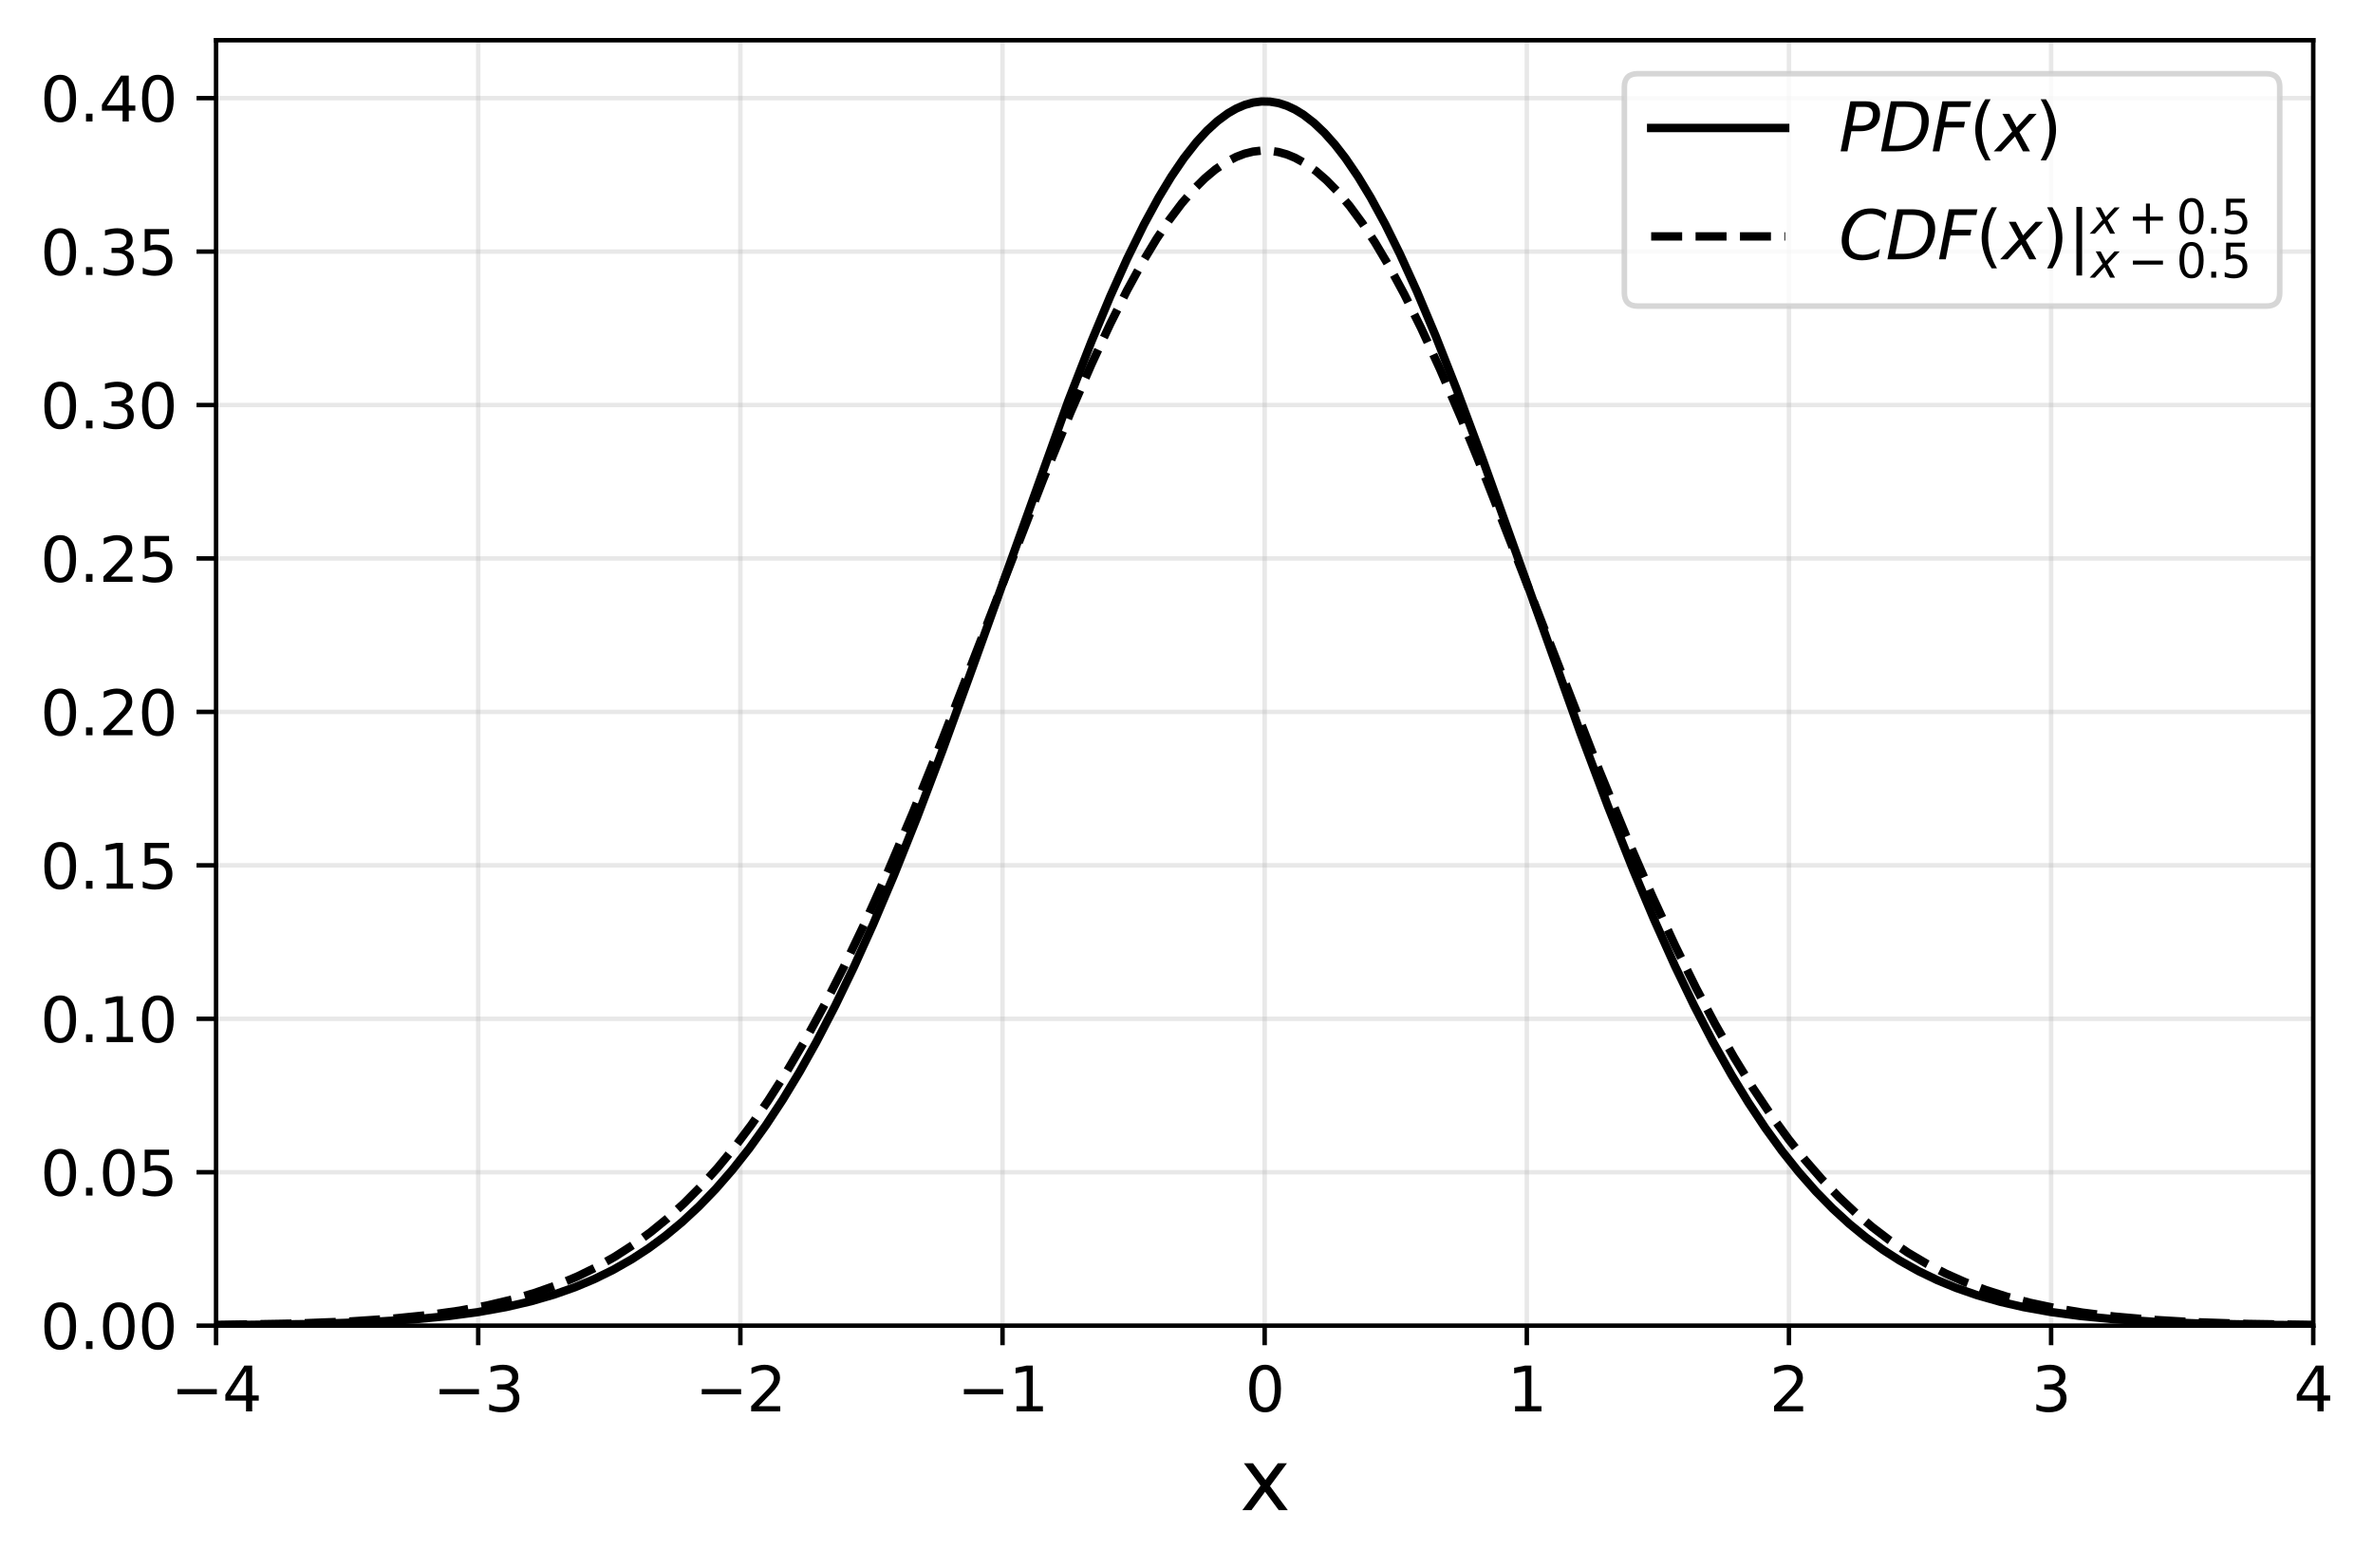 <?xml version="1.0" encoding="utf-8" standalone="no"?>
<!DOCTYPE svg PUBLIC "-//W3C//DTD SVG 1.1//EN"
  "http://www.w3.org/Graphics/SVG/1.1/DTD/svg11.dtd">
<svg xmlns:xlink="http://www.w3.org/1999/xlink" width="424.937pt" height="280.763pt" viewBox="0 0 424.937 280.763" xmlns="http://www.w3.org/2000/svg" version="1.1">
 <defs>
  <style type="text/css">*{stroke-linejoin: round; stroke-linecap: butt}</style>
 </defs>
 <g id="figure_1">
  <g id="patch_1">
   <path d="M 0 280.763 
L 424.937 280.763 
L 424.937 0 
L 0 0 
z
" style="fill: #ffffff"/>
  </g>
  <g id="axes_1">
   <g id="patch_2">
    <path d="M 38.692 237.4 
L 414.237 237.4 
L 414.237 7.2 
L 38.692 7.2 
z
" style="fill: #ffffff"/>
   </g>
   <g id="matplotlib.axis_1">
    <g id="xtick_1">
     <g id="line2d_1">
      <path d="M 38.692 237.4 
L 38.692 7.2 
" clip-path="url(#p07e87f760a)" style="fill: none; stroke: #b0b0b0; stroke-opacity: 0.3; stroke-width: 0.8; stroke-linecap: square"/>
     </g>
     <g id="line2d_2">
      <defs>
       <path id="m21b8379500" d="M 0 0 
L 0 3.5 
" style="stroke: #000000; stroke-width: 0.8"/>
      </defs>
      <g>
       <use xlink:href="#m21b8379500" x="38.692" y="237.4" style="stroke: #000000; stroke-width: 0.8"/>
      </g>
     </g>
     <g id="text_1">
      <!-- −4 -->
      <g transform="translate(30.584 252.758) scale(0.11 -0.11)">
       <defs>
        <path id="DejaVuSans-2212" d="M 678 2272 
L 4684 2272 
L 4684 1741 
L 678 1741 
L 678 2272 
z
" transform="scale(0.016)"/>
        <path id="DejaVuSans-34" d="M 2419 4116 
L 825 1625 
L 2419 1625 
L 2419 4116 
z
M 2253 4666 
L 3047 4666 
L 3047 1625 
L 3713 1625 
L 3713 1100 
L 3047 1100 
L 3047 0 
L 2419 0 
L 2419 1100 
L 313 1100 
L 313 1709 
L 2253 4666 
z
" transform="scale(0.016)"/>
       </defs>
       <use xlink:href="#DejaVuSans-2212"/>
       <use xlink:href="#DejaVuSans-34" transform="translate(83.789 0)"/>
      </g>
     </g>
    </g>
    <g id="xtick_2">
     <g id="line2d_3">
      <path d="M 85.635 237.4 
L 85.635 7.2 
" clip-path="url(#p07e87f760a)" style="fill: none; stroke: #b0b0b0; stroke-opacity: 0.3; stroke-width: 0.8; stroke-linecap: square"/>
     </g>
     <g id="line2d_4">
      <g>
       <use xlink:href="#m21b8379500" x="85.635" y="237.4" style="stroke: #000000; stroke-width: 0.8"/>
      </g>
     </g>
     <g id="text_2">
      <!-- −3 -->
      <g transform="translate(77.527 252.758) scale(0.11 -0.11)">
       <defs>
        <path id="DejaVuSans-33" d="M 2597 2516 
Q 3050 2419 3304 2112 
Q 3559 1806 3559 1356 
Q 3559 666 3084 287 
Q 2609 -91 1734 -91 
Q 1441 -91 1130 -33 
Q 819 25 488 141 
L 488 750 
Q 750 597 1062 519 
Q 1375 441 1716 441 
Q 2309 441 2620 675 
Q 2931 909 2931 1356 
Q 2931 1769 2642 2001 
Q 2353 2234 1838 2234 
L 1294 2234 
L 1294 2753 
L 1863 2753 
Q 2328 2753 2575 2939 
Q 2822 3125 2822 3475 
Q 2822 3834 2567 4026 
Q 2313 4219 1838 4219 
Q 1578 4219 1281 4162 
Q 984 4106 628 3988 
L 628 4550 
Q 988 4650 1302 4700 
Q 1616 4750 1894 4750 
Q 2613 4750 3031 4423 
Q 3450 4097 3450 3541 
Q 3450 3153 3228 2886 
Q 3006 2619 2597 2516 
z
" transform="scale(0.016)"/>
       </defs>
       <use xlink:href="#DejaVuSans-2212"/>
       <use xlink:href="#DejaVuSans-33" transform="translate(83.789 0)"/>
      </g>
     </g>
    </g>
    <g id="xtick_3">
     <g id="line2d_5">
      <path d="M 132.578 237.4 
L 132.578 7.2 
" clip-path="url(#p07e87f760a)" style="fill: none; stroke: #b0b0b0; stroke-opacity: 0.3; stroke-width: 0.8; stroke-linecap: square"/>
     </g>
     <g id="line2d_6">
      <g>
       <use xlink:href="#m21b8379500" x="132.578" y="237.4" style="stroke: #000000; stroke-width: 0.8"/>
      </g>
     </g>
     <g id="text_3">
      <!-- −2 -->
      <g transform="translate(124.47 252.758) scale(0.11 -0.11)">
       <defs>
        <path id="DejaVuSans-32" d="M 1228 531 
L 3431 531 
L 3431 0 
L 469 0 
L 469 531 
Q 828 903 1448 1529 
Q 2069 2156 2228 2338 
Q 2531 2678 2651 2914 
Q 2772 3150 2772 3378 
Q 2772 3750 2511 3984 
Q 2250 4219 1831 4219 
Q 1534 4219 1204 4116 
Q 875 4013 500 3803 
L 500 4441 
Q 881 4594 1212 4672 
Q 1544 4750 1819 4750 
Q 2544 4750 2975 4387 
Q 3406 4025 3406 3419 
Q 3406 3131 3298 2873 
Q 3191 2616 2906 2266 
Q 2828 2175 2409 1742 
Q 1991 1309 1228 531 
z
" transform="scale(0.016)"/>
       </defs>
       <use xlink:href="#DejaVuSans-2212"/>
       <use xlink:href="#DejaVuSans-32" transform="translate(83.789 0)"/>
      </g>
     </g>
    </g>
    <g id="xtick_4">
     <g id="line2d_7">
      <path d="M 179.522 237.4 
L 179.522 7.2 
" clip-path="url(#p07e87f760a)" style="fill: none; stroke: #b0b0b0; stroke-opacity: 0.3; stroke-width: 0.8; stroke-linecap: square"/>
     </g>
     <g id="line2d_8">
      <g>
       <use xlink:href="#m21b8379500" x="179.522" y="237.4" style="stroke: #000000; stroke-width: 0.8"/>
      </g>
     </g>
     <g id="text_4">
      <!-- −1 -->
      <g transform="translate(171.413 252.758) scale(0.11 -0.11)">
       <defs>
        <path id="DejaVuSans-31" d="M 794 531 
L 1825 531 
L 1825 4091 
L 703 3866 
L 703 4441 
L 1819 4666 
L 2450 4666 
L 2450 531 
L 3481 531 
L 3481 0 
L 794 0 
L 794 531 
z
" transform="scale(0.016)"/>
       </defs>
       <use xlink:href="#DejaVuSans-2212"/>
       <use xlink:href="#DejaVuSans-31" transform="translate(83.789 0)"/>
      </g>
     </g>
    </g>
    <g id="xtick_5">
     <g id="line2d_9">
      <path d="M 226.465 237.4 
L 226.465 7.2 
" clip-path="url(#p07e87f760a)" style="fill: none; stroke: #b0b0b0; stroke-opacity: 0.3; stroke-width: 0.8; stroke-linecap: square"/>
     </g>
     <g id="line2d_10">
      <g>
       <use xlink:href="#m21b8379500" x="226.465" y="237.4" style="stroke: #000000; stroke-width: 0.8"/>
      </g>
     </g>
     <g id="text_5">
      <!-- 0 -->
      <g transform="translate(222.965 252.758) scale(0.11 -0.11)">
       <defs>
        <path id="DejaVuSans-30" d="M 2034 4250 
Q 1547 4250 1301 3770 
Q 1056 3291 1056 2328 
Q 1056 1369 1301 889 
Q 1547 409 2034 409 
Q 2525 409 2770 889 
Q 3016 1369 3016 2328 
Q 3016 3291 2770 3770 
Q 2525 4250 2034 4250 
z
M 2034 4750 
Q 2819 4750 3233 4129 
Q 3647 3509 3647 2328 
Q 3647 1150 3233 529 
Q 2819 -91 2034 -91 
Q 1250 -91 836 529 
Q 422 1150 422 2328 
Q 422 3509 836 4129 
Q 1250 4750 2034 4750 
z
" transform="scale(0.016)"/>
       </defs>
       <use xlink:href="#DejaVuSans-30"/>
      </g>
     </g>
    </g>
    <g id="xtick_6">
     <g id="line2d_11">
      <path d="M 273.408 237.4 
L 273.408 7.2 
" clip-path="url(#p07e87f760a)" style="fill: none; stroke: #b0b0b0; stroke-opacity: 0.3; stroke-width: 0.8; stroke-linecap: square"/>
     </g>
     <g id="line2d_12">
      <g>
       <use xlink:href="#m21b8379500" x="273.408" y="237.4" style="stroke: #000000; stroke-width: 0.8"/>
      </g>
     </g>
     <g id="text_6">
      <!-- 1 -->
      <g transform="translate(269.908 252.758) scale(0.11 -0.11)">
       <use xlink:href="#DejaVuSans-31"/>
      </g>
     </g>
    </g>
    <g id="xtick_7">
     <g id="line2d_13">
      <path d="M 320.351 237.4 
L 320.351 7.2 
" clip-path="url(#p07e87f760a)" style="fill: none; stroke: #b0b0b0; stroke-opacity: 0.3; stroke-width: 0.8; stroke-linecap: square"/>
     </g>
     <g id="line2d_14">
      <g>
       <use xlink:href="#m21b8379500" x="320.351" y="237.4" style="stroke: #000000; stroke-width: 0.8"/>
      </g>
     </g>
     <g id="text_7">
      <!-- 2 -->
      <g transform="translate(316.852 252.758) scale(0.11 -0.11)">
       <use xlink:href="#DejaVuSans-32"/>
      </g>
     </g>
    </g>
    <g id="xtick_8">
     <g id="line2d_15">
      <path d="M 367.294 237.4 
L 367.294 7.2 
" clip-path="url(#p07e87f760a)" style="fill: none; stroke: #b0b0b0; stroke-opacity: 0.3; stroke-width: 0.8; stroke-linecap: square"/>
     </g>
     <g id="line2d_16">
      <g>
       <use xlink:href="#m21b8379500" x="367.294" y="237.4" style="stroke: #000000; stroke-width: 0.8"/>
      </g>
     </g>
     <g id="text_8">
      <!-- 3 -->
      <g transform="translate(363.795 252.758) scale(0.11 -0.11)">
       <use xlink:href="#DejaVuSans-33"/>
      </g>
     </g>
    </g>
    <g id="xtick_9">
     <g id="line2d_17">
      <path d="M 414.237 237.4 
L 414.237 7.2 
" clip-path="url(#p07e87f760a)" style="fill: none; stroke: #b0b0b0; stroke-opacity: 0.3; stroke-width: 0.8; stroke-linecap: square"/>
     </g>
     <g id="line2d_18">
      <g>
       <use xlink:href="#m21b8379500" x="414.237" y="237.4" style="stroke: #000000; stroke-width: 0.8"/>
      </g>
     </g>
     <g id="text_9">
      <!-- 4 -->
      <g transform="translate(410.738 252.758) scale(0.11 -0.11)">
       <use xlink:href="#DejaVuSans-34"/>
      </g>
     </g>
    </g>
    <g id="text_10">
     <!-- x -->
     <g transform="translate(222.026 270.444) scale(0.15 -0.15)">
      <defs>
       <path id="DejaVuSans-78" d="M 3513 3500 
L 2247 1797 
L 3578 0 
L 2900 0 
L 1881 1375 
L 863 0 
L 184 0 
L 1544 1831 
L 300 3500 
L 978 3500 
L 1906 2253 
L 2834 3500 
L 3513 3500 
z
" transform="scale(0.016)"/>
      </defs>
      <use xlink:href="#DejaVuSans-78"/>
     </g>
    </g>
   </g>
   <g id="matplotlib.axis_2">
    <g id="ytick_1">
     <g id="line2d_19">
      <path d="M 38.692 237.4 
L 414.237 237.4 
" clip-path="url(#p07e87f760a)" style="fill: none; stroke: #b0b0b0; stroke-opacity: 0.3; stroke-width: 0.8; stroke-linecap: square"/>
     </g>
     <g id="line2d_20">
      <defs>
       <path id="mc68b322a19" d="M 0 0 
L -3.5 0 
" style="stroke: #000000; stroke-width: 0.8"/>
      </defs>
      <g>
       <use xlink:href="#mc68b322a19" x="38.692" y="237.4" style="stroke: #000000; stroke-width: 0.8"/>
      </g>
     </g>
     <g id="text_11">
      <!-- 0.00 -->
      <g transform="translate(7.2 241.579) scale(0.11 -0.11)">
       <defs>
        <path id="DejaVuSans-2e" d="M 684 794 
L 1344 794 
L 1344 0 
L 684 0 
L 684 794 
z
" transform="scale(0.016)"/>
       </defs>
       <use xlink:href="#DejaVuSans-30"/>
       <use xlink:href="#DejaVuSans-2e" transform="translate(63.623 0)"/>
       <use xlink:href="#DejaVuSans-30" transform="translate(95.41 0)"/>
       <use xlink:href="#DejaVuSans-30" transform="translate(159.033 0)"/>
      </g>
     </g>
    </g>
    <g id="ytick_2">
     <g id="line2d_21">
      <path d="M 38.692 209.922 
L 414.237 209.922 
" clip-path="url(#p07e87f760a)" style="fill: none; stroke: #b0b0b0; stroke-opacity: 0.3; stroke-width: 0.8; stroke-linecap: square"/>
     </g>
     <g id="line2d_22">
      <g>
       <use xlink:href="#mc68b322a19" x="38.692" y="209.922" style="stroke: #000000; stroke-width: 0.8"/>
      </g>
     </g>
     <g id="text_12">
      <!-- 0.05 -->
      <g transform="translate(7.2 214.101) scale(0.11 -0.11)">
       <defs>
        <path id="DejaVuSans-35" d="M 691 4666 
L 3169 4666 
L 3169 4134 
L 1269 4134 
L 1269 2991 
Q 1406 3038 1543 3061 
Q 1681 3084 1819 3084 
Q 2600 3084 3056 2656 
Q 3513 2228 3513 1497 
Q 3513 744 3044 326 
Q 2575 -91 1722 -91 
Q 1428 -91 1123 -41 
Q 819 9 494 109 
L 494 744 
Q 775 591 1075 516 
Q 1375 441 1709 441 
Q 2250 441 2565 725 
Q 2881 1009 2881 1497 
Q 2881 1984 2565 2268 
Q 2250 2553 1709 2553 
Q 1456 2553 1204 2497 
Q 953 2441 691 2322 
L 691 4666 
z
" transform="scale(0.016)"/>
       </defs>
       <use xlink:href="#DejaVuSans-30"/>
       <use xlink:href="#DejaVuSans-2e" transform="translate(63.623 0)"/>
       <use xlink:href="#DejaVuSans-30" transform="translate(95.41 0)"/>
       <use xlink:href="#DejaVuSans-35" transform="translate(159.033 0)"/>
      </g>
     </g>
    </g>
    <g id="ytick_3">
     <g id="line2d_23">
      <path d="M 38.692 182.444 
L 414.237 182.444 
" clip-path="url(#p07e87f760a)" style="fill: none; stroke: #b0b0b0; stroke-opacity: 0.3; stroke-width: 0.8; stroke-linecap: square"/>
     </g>
     <g id="line2d_24">
      <g>
       <use xlink:href="#mc68b322a19" x="38.692" y="182.444" style="stroke: #000000; stroke-width: 0.8"/>
      </g>
     </g>
     <g id="text_13">
      <!-- 0.10 -->
      <g transform="translate(7.2 186.623) scale(0.11 -0.11)">
       <use xlink:href="#DejaVuSans-30"/>
       <use xlink:href="#DejaVuSans-2e" transform="translate(63.623 0)"/>
       <use xlink:href="#DejaVuSans-31" transform="translate(95.41 0)"/>
       <use xlink:href="#DejaVuSans-30" transform="translate(159.033 0)"/>
      </g>
     </g>
    </g>
    <g id="ytick_4">
     <g id="line2d_25">
      <path d="M 38.692 154.966 
L 414.237 154.966 
" clip-path="url(#p07e87f760a)" style="fill: none; stroke: #b0b0b0; stroke-opacity: 0.3; stroke-width: 0.8; stroke-linecap: square"/>
     </g>
     <g id="line2d_26">
      <g>
       <use xlink:href="#mc68b322a19" x="38.692" y="154.966" style="stroke: #000000; stroke-width: 0.8"/>
      </g>
     </g>
     <g id="text_14">
      <!-- 0.15 -->
      <g transform="translate(7.2 159.145) scale(0.11 -0.11)">
       <use xlink:href="#DejaVuSans-30"/>
       <use xlink:href="#DejaVuSans-2e" transform="translate(63.623 0)"/>
       <use xlink:href="#DejaVuSans-31" transform="translate(95.41 0)"/>
       <use xlink:href="#DejaVuSans-35" transform="translate(159.033 0)"/>
      </g>
     </g>
    </g>
    <g id="ytick_5">
     <g id="line2d_27">
      <path d="M 38.692 127.488 
L 414.237 127.488 
" clip-path="url(#p07e87f760a)" style="fill: none; stroke: #b0b0b0; stroke-opacity: 0.3; stroke-width: 0.8; stroke-linecap: square"/>
     </g>
     <g id="line2d_28">
      <g>
       <use xlink:href="#mc68b322a19" x="38.692" y="127.488" style="stroke: #000000; stroke-width: 0.8"/>
      </g>
     </g>
     <g id="text_15">
      <!-- 0.20 -->
      <g transform="translate(7.2 131.667) scale(0.11 -0.11)">
       <use xlink:href="#DejaVuSans-30"/>
       <use xlink:href="#DejaVuSans-2e" transform="translate(63.623 0)"/>
       <use xlink:href="#DejaVuSans-32" transform="translate(95.41 0)"/>
       <use xlink:href="#DejaVuSans-30" transform="translate(159.033 0)"/>
      </g>
     </g>
    </g>
    <g id="ytick_6">
     <g id="line2d_29">
      <path d="M 38.692 100.01 
L 414.237 100.01 
" clip-path="url(#p07e87f760a)" style="fill: none; stroke: #b0b0b0; stroke-opacity: 0.3; stroke-width: 0.8; stroke-linecap: square"/>
     </g>
     <g id="line2d_30">
      <g>
       <use xlink:href="#mc68b322a19" x="38.692" y="100.01" style="stroke: #000000; stroke-width: 0.8"/>
      </g>
     </g>
     <g id="text_16">
      <!-- 0.25 -->
      <g transform="translate(7.2 104.189) scale(0.11 -0.11)">
       <use xlink:href="#DejaVuSans-30"/>
       <use xlink:href="#DejaVuSans-2e" transform="translate(63.623 0)"/>
       <use xlink:href="#DejaVuSans-32" transform="translate(95.41 0)"/>
       <use xlink:href="#DejaVuSans-35" transform="translate(159.033 0)"/>
      </g>
     </g>
    </g>
    <g id="ytick_7">
     <g id="line2d_31">
      <path d="M 38.692 72.532 
L 414.237 72.532 
" clip-path="url(#p07e87f760a)" style="fill: none; stroke: #b0b0b0; stroke-opacity: 0.3; stroke-width: 0.8; stroke-linecap: square"/>
     </g>
     <g id="line2d_32">
      <g>
       <use xlink:href="#mc68b322a19" x="38.692" y="72.532" style="stroke: #000000; stroke-width: 0.8"/>
      </g>
     </g>
     <g id="text_17">
      <!-- 0.30 -->
      <g transform="translate(7.2 76.711) scale(0.11 -0.11)">
       <use xlink:href="#DejaVuSans-30"/>
       <use xlink:href="#DejaVuSans-2e" transform="translate(63.623 0)"/>
       <use xlink:href="#DejaVuSans-33" transform="translate(95.41 0)"/>
       <use xlink:href="#DejaVuSans-30" transform="translate(159.033 0)"/>
      </g>
     </g>
    </g>
    <g id="ytick_8">
     <g id="line2d_33">
      <path d="M 38.692 45.053 
L 414.237 45.053 
" clip-path="url(#p07e87f760a)" style="fill: none; stroke: #b0b0b0; stroke-opacity: 0.3; stroke-width: 0.8; stroke-linecap: square"/>
     </g>
     <g id="line2d_34">
      <g>
       <use xlink:href="#mc68b322a19" x="38.692" y="45.053" style="stroke: #000000; stroke-width: 0.8"/>
      </g>
     </g>
     <g id="text_18">
      <!-- 0.35 -->
      <g transform="translate(7.2 49.233) scale(0.11 -0.11)">
       <use xlink:href="#DejaVuSans-30"/>
       <use xlink:href="#DejaVuSans-2e" transform="translate(63.623 0)"/>
       <use xlink:href="#DejaVuSans-33" transform="translate(95.41 0)"/>
       <use xlink:href="#DejaVuSans-35" transform="translate(159.033 0)"/>
      </g>
     </g>
    </g>
    <g id="ytick_9">
     <g id="line2d_35">
      <path d="M 38.692 17.575 
L 414.237 17.575 
" clip-path="url(#p07e87f760a)" style="fill: none; stroke: #b0b0b0; stroke-opacity: 0.3; stroke-width: 0.8; stroke-linecap: square"/>
     </g>
     <g id="line2d_36">
      <g>
       <use xlink:href="#mc68b322a19" x="38.692" y="17.575" style="stroke: #000000; stroke-width: 0.8"/>
      </g>
     </g>
     <g id="text_19">
      <!-- 0.40 -->
      <g transform="translate(7.2 21.755) scale(0.11 -0.11)">
       <use xlink:href="#DejaVuSans-30"/>
       <use xlink:href="#DejaVuSans-2e" transform="translate(63.623 0)"/>
       <use xlink:href="#DejaVuSans-34" transform="translate(95.41 0)"/>
       <use xlink:href="#DejaVuSans-30" transform="translate(159.033 0)"/>
      </g>
     </g>
    </g>
   </g>
   <g id="line2d_37">
    <path d="M 38.692 237.326 
L 55.609 237.109 
L 66.134 236.757 
L 74.029 236.275 
L 80.419 235.666 
L 85.682 234.957 
L 90.569 234.08 
L 95.08 233.035 
L 99.215 231.837 
L 102.975 230.51 
L 106.358 229.093 
L 109.741 227.437 
L 113.125 225.513 
L 116.132 223.552 
L 119.139 221.335 
L 122.147 218.839 
L 125.154 216.043 
L 128.161 212.927 
L 131.169 209.471 
L 134.176 205.657 
L 137.183 201.47 
L 140.191 196.898 
L 143.198 191.93 
L 146.206 186.563 
L 149.589 180.045 
L 152.972 173.028 
L 156.355 165.526 
L 160.115 156.654 
L 164.25 146.302 
L 168.761 134.405 
L 174.4 118.875 
L 191.316 71.751 
L 195.451 61.142 
L 198.834 53.026 
L 201.842 46.334 
L 204.849 40.209 
L 207.481 35.371 
L 209.736 31.645 
L 211.992 28.333 
L 214.247 25.458 
L 216.127 23.409 
L 218.006 21.687 
L 219.886 20.299 
L 221.39 19.434 
L 222.893 18.79 
L 224.397 18.369 
L 225.901 18.172 
L 227.404 18.201 
L 228.908 18.453 
L 230.412 18.93 
L 231.916 19.63 
L 233.419 20.549 
L 235.299 22.005 
L 237.178 23.793 
L 239.058 25.906 
L 240.938 28.333 
L 243.193 31.645 
L 245.449 35.371 
L 248.08 40.209 
L 250.712 45.536 
L 253.719 52.161 
L 257.102 60.213 
L 260.861 69.774 
L 265.373 81.891 
L 271.763 99.765 
L 283.041 131.349 
L 287.928 144.359 
L 292.439 155.737 
L 296.198 164.663 
L 299.957 173.028 
L 303.341 180.045 
L 306.724 186.563 
L 310.107 192.573 
L 313.114 197.491 
L 316.122 202.014 
L 319.129 206.154 
L 322.137 209.922 
L 325.144 213.335 
L 328.151 216.41 
L 331.159 219.167 
L 334.166 221.627 
L 337.173 223.811 
L 340.181 225.741 
L 343.564 227.634 
L 346.947 229.262 
L 350.331 230.654 
L 354.09 231.956 
L 358.225 233.132 
L 362.36 234.08 
L 367.247 234.957 
L 372.51 235.666 
L 378.525 236.245 
L 385.667 236.703 
L 394.689 237.043 
L 407.095 237.266 
L 414.237 237.326 
L 414.237 237.326 
" clip-path="url(#p07e87f760a)" style="fill: none; stroke: #000000; stroke-width: 1.5; stroke-linecap: square"/>
   </g>
   <g id="line2d_38">
    <path d="M 38.692 237.274 
L 52.977 237.024 
L 62.751 236.645 
L 70.27 236.146 
L 76.66 235.505 
L 82.299 234.712 
L 87.186 233.8 
L 91.697 232.73 
L 95.832 231.515 
L 99.591 230.186 
L 103.351 228.609 
L 106.734 226.951 
L 110.117 225.041 
L 113.5 222.853 
L 116.508 220.653 
L 119.515 218.195 
L 122.523 215.46 
L 125.53 212.432 
L 128.537 209.094 
L 131.545 205.433 
L 134.552 201.437 
L 137.559 197.095 
L 140.943 191.791 
L 144.326 186.036 
L 147.709 179.835 
L 151.093 173.195 
L 154.852 165.324 
L 158.987 156.108 
L 163.498 145.462 
L 168.761 132.408 
L 175.903 113.993 
L 186.805 85.849 
L 191.692 73.89 
L 195.451 65.228 
L 198.834 57.948 
L 201.842 51.965 
L 204.473 47.157 
L 207.105 42.788 
L 209.36 39.42 
L 211.616 36.42 
L 213.871 33.808 
L 215.751 31.939 
L 217.631 30.358 
L 219.51 29.072 
L 221.39 28.087 
L 222.893 27.518 
L 224.397 27.147 
L 225.901 26.973 
L 227.404 26.998 
L 228.908 27.221 
L 230.412 27.642 
L 231.916 28.259 
L 233.795 29.305 
L 235.675 30.65 
L 237.554 32.29 
L 239.434 34.216 
L 241.689 36.894 
L 243.945 39.956 
L 246.201 43.384 
L 248.832 47.818 
L 251.463 52.686 
L 254.471 58.73 
L 257.854 66.069 
L 261.613 74.785 
L 266.124 85.849 
L 272.139 101.253 
L 286.424 138.074 
L 291.311 149.967 
L 295.822 160.367 
L 299.957 169.323 
L 303.716 176.937 
L 307.1 183.335 
L 310.483 189.289 
L 313.866 194.793 
L 317.25 199.85 
L 320.257 203.975 
L 323.264 207.76 
L 326.272 211.217 
L 329.279 214.36 
L 332.286 217.202 
L 335.294 219.762 
L 338.301 222.057 
L 341.684 224.344 
L 345.068 226.344 
L 348.451 228.083 
L 351.834 229.587 
L 355.594 231.011 
L 359.353 232.208 
L 363.488 233.295 
L 367.999 234.25 
L 372.886 235.059 
L 378.525 235.759 
L 384.915 236.32 
L 392.434 236.755 
L 402.208 237.082 
L 414.237 237.274 
L 414.237 237.274 
" clip-path="url(#p07e87f760a)" style="fill: none; stroke-dasharray: 5.55,2.4; stroke-dashoffset: 0; stroke: #000000; stroke-width: 1.5"/>
   </g>
   <g id="patch_3">
    <path d="M 38.692 237.4 
L 38.692 7.2 
" style="fill: none; stroke: #000000; stroke-width: 0.8; stroke-linejoin: miter; stroke-linecap: square"/>
   </g>
   <g id="patch_4">
    <path d="M 414.237 237.4 
L 414.237 7.2 
" style="fill: none; stroke: #000000; stroke-width: 0.8; stroke-linejoin: miter; stroke-linecap: square"/>
   </g>
   <g id="patch_5">
    <path d="M 38.692 237.4 
L 414.237 237.4 
" style="fill: none; stroke: #000000; stroke-width: 0.8; stroke-linejoin: miter; stroke-linecap: square"/>
   </g>
   <g id="patch_6">
    <path d="M 38.692 7.2 
L 414.237 7.2 
" style="fill: none; stroke: #000000; stroke-width: 0.8; stroke-linejoin: miter; stroke-linecap: square"/>
   </g>
   <g id="legend_1">
    <g id="patch_7">
     <path d="M 293.277 54.814 
L 405.837 54.814 
Q 408.237 54.814 408.237 52.414 
L 408.237 15.6 
Q 408.237 13.2 405.837 13.2 
L 293.277 13.2 
Q 290.877 13.2 290.877 15.6 
L 290.877 52.414 
Q 290.877 54.814 293.277 54.814 
z
" style="fill: #ffffff; opacity: 0.8; stroke: #cccccc; stroke-linejoin: miter"/>
    </g>
    <g id="line2d_39">
     <path d="M 295.677 22.918 
L 307.677 22.918 
L 319.677 22.918 
" style="fill: none; stroke: #000000; stroke-width: 1.5; stroke-linecap: square"/>
    </g>
    <g id="text_20">
     <!-- $PDF(x)$ -->
     <g transform="translate(329.277 27.118) scale(0.12 -0.12)">
      <defs>
       <path id="DejaVuSans-Oblique-50" d="M 1081 4666 
L 2541 4666 
Q 3178 4666 3512 4369 
Q 3847 4072 3847 3500 
Q 3847 2731 3353 2303 
Q 2859 1875 1966 1875 
L 1172 1875 
L 806 0 
L 172 0 
L 1081 4666 
z
M 1613 4147 
L 1275 2394 
L 2069 2394 
Q 2606 2394 2893 2669 
Q 3181 2944 3181 3456 
Q 3181 3784 2986 3965 
Q 2791 4147 2438 4147 
L 1613 4147 
z
" transform="scale(0.016)"/>
       <path id="DejaVuSans-Oblique-44" d="M 1081 4666 
L 2438 4666 
Q 3519 4666 4070 4208 
Q 4622 3750 4622 2847 
Q 4622 2250 4412 1698 
Q 4203 1147 3834 769 
Q 3463 381 2891 190 
Q 2319 0 1538 0 
L 172 0 
L 1081 4666 
z
M 1613 4147 
L 909 519 
L 1734 519 
Q 2794 519 3375 1128 
Q 3956 1738 3956 2847 
Q 3956 3519 3581 3833 
Q 3206 4147 2406 4147 
L 1613 4147 
z
" transform="scale(0.016)"/>
       <path id="DejaVuSans-Oblique-46" d="M 1081 4666 
L 3756 4666 
L 3653 4134 
L 1606 4134 
L 1338 2759 
L 3188 2759 
L 3084 2228 
L 1234 2228 
L 800 0 
L 172 0 
L 1081 4666 
z
" transform="scale(0.016)"/>
       <path id="DejaVuSans-28" d="M 1984 4856 
Q 1566 4138 1362 3434 
Q 1159 2731 1159 2009 
Q 1159 1288 1364 580 
Q 1569 -128 1984 -844 
L 1484 -844 
Q 1016 -109 783 600 
Q 550 1309 550 2009 
Q 550 2706 781 3412 
Q 1013 4119 1484 4856 
L 1984 4856 
z
" transform="scale(0.016)"/>
       <path id="DejaVuSans-Oblique-78" d="M 3841 3500 
L 2234 1784 
L 3219 0 
L 2559 0 
L 1819 1388 
L 531 0 
L -166 0 
L 1556 1844 
L 641 3500 
L 1300 3500 
L 1972 2234 
L 3144 3500 
L 3841 3500 
z
" transform="scale(0.016)"/>
       <path id="DejaVuSans-29" d="M 513 4856 
L 1013 4856 
Q 1481 4119 1714 3412 
Q 1947 2706 1947 2009 
Q 1947 1309 1714 600 
Q 1481 -109 1013 -844 
L 513 -844 
Q 928 -128 1133 580 
Q 1338 1288 1338 2009 
Q 1338 2731 1133 3434 
Q 928 4138 513 4856 
z
" transform="scale(0.016)"/>
      </defs>
      <use xlink:href="#DejaVuSans-Oblique-50" transform="translate(0 0.125)"/>
      <use xlink:href="#DejaVuSans-Oblique-44" transform="translate(60.303 0.125)"/>
      <use xlink:href="#DejaVuSans-Oblique-46" transform="translate(137.305 0.125)"/>
      <use xlink:href="#DejaVuSans-28" transform="translate(194.824 0.125)"/>
      <use xlink:href="#DejaVuSans-Oblique-78" transform="translate(233.838 0.125)"/>
      <use xlink:href="#DejaVuSans-29" transform="translate(293.018 0.125)"/>
     </g>
    </g>
    <g id="line2d_40">
     <path d="M 295.677 42.334 
L 307.677 42.334 
L 319.677 42.334 
" style="fill: none; stroke-dasharray: 5.55,2.4; stroke-dashoffset: 0; stroke: #000000; stroke-width: 1.5"/>
    </g>
    <g id="text_21">
     <!-- $CDF(x)|_{x-0.5}^{x+0.5}$ -->
     <g transform="translate(329.277 46.534) scale(0.12 -0.12)">
      <defs>
       <path id="DejaVuSans-Oblique-43" d="M 4447 4306 
L 4319 3641 
Q 4019 3944 3683 4091 
Q 3347 4238 2956 4238 
Q 2422 4238 2017 3981 
Q 1613 3725 1319 3200 
Q 1131 2863 1032 2486 
Q 934 2109 934 1728 
Q 934 1091 1264 756 
Q 1594 422 2222 422 
Q 2656 422 3056 561 
Q 3456 700 3834 978 
L 3688 231 
Q 3316 72 2936 -9 
Q 2556 -91 2175 -91 
Q 1278 -91 773 396 
Q 269 884 269 1753 
Q 269 2309 461 2846 
Q 653 3384 1013 3828 
Q 1394 4300 1883 4525 
Q 2372 4750 3022 4750 
Q 3422 4750 3780 4639 
Q 4138 4528 4447 4306 
z
" transform="scale(0.016)"/>
       <path id="DejaVuSans-7c" d="M 1344 4891 
L 1344 -1509 
L 813 -1509 
L 813 4891 
L 1344 4891 
z
" transform="scale(0.016)"/>
       <path id="DejaVuSans-2b" d="M 2944 4013 
L 2944 2272 
L 4684 2272 
L 4684 1741 
L 2944 1741 
L 2944 0 
L 2419 0 
L 2419 1741 
L 678 1741 
L 678 2272 
L 2419 2272 
L 2419 4013 
L 2944 4013 
z
" transform="scale(0.016)"/>
      </defs>
      <use xlink:href="#DejaVuSans-Oblique-43" transform="translate(0 0.766)"/>
      <use xlink:href="#DejaVuSans-Oblique-44" transform="translate(69.824 0.766)"/>
      <use xlink:href="#DejaVuSans-Oblique-46" transform="translate(146.826 0.766)"/>
      <use xlink:href="#DejaVuSans-28" transform="translate(204.346 0.766)"/>
      <use xlink:href="#DejaVuSans-Oblique-78" transform="translate(243.359 0.766)"/>
      <use xlink:href="#DejaVuSans-29" transform="translate(302.539 0.766)"/>
      <use xlink:href="#DejaVuSans-7c" transform="translate(341.553 0.766)"/>
      <use xlink:href="#DejaVuSans-Oblique-78" transform="translate(376.201 39.047) scale(0.7)"/>
      <use xlink:href="#DejaVuSans-2b" transform="translate(431.265 39.047) scale(0.7)"/>
      <use xlink:href="#DejaVuSans-30" transform="translate(503.555 39.047) scale(0.7)"/>
      <use xlink:href="#DejaVuSans-2e" transform="translate(548.091 39.047) scale(0.7)"/>
      <use xlink:href="#DejaVuSans-35" transform="translate(570.342 39.047) scale(0.7)"/>
      <use xlink:href="#DejaVuSans-Oblique-78" transform="translate(376.201 -26.578) scale(0.7)"/>
      <use xlink:href="#DejaVuSans-2212" transform="translate(431.265 -26.578) scale(0.7)"/>
      <use xlink:href="#DejaVuSans-30" transform="translate(503.555 -26.578) scale(0.7)"/>
      <use xlink:href="#DejaVuSans-2e" transform="translate(548.091 -26.578) scale(0.7)"/>
      <use xlink:href="#DejaVuSans-35" transform="translate(570.342 -26.578) scale(0.7)"/>
     </g>
    </g>
   </g>
  </g>
 </g>
 <defs>
  <clipPath id="p07e87f760a">
   <rect x="38.692" y="7.2" width="375.545" height="230.2"/>
  </clipPath>
 </defs>
</svg>
